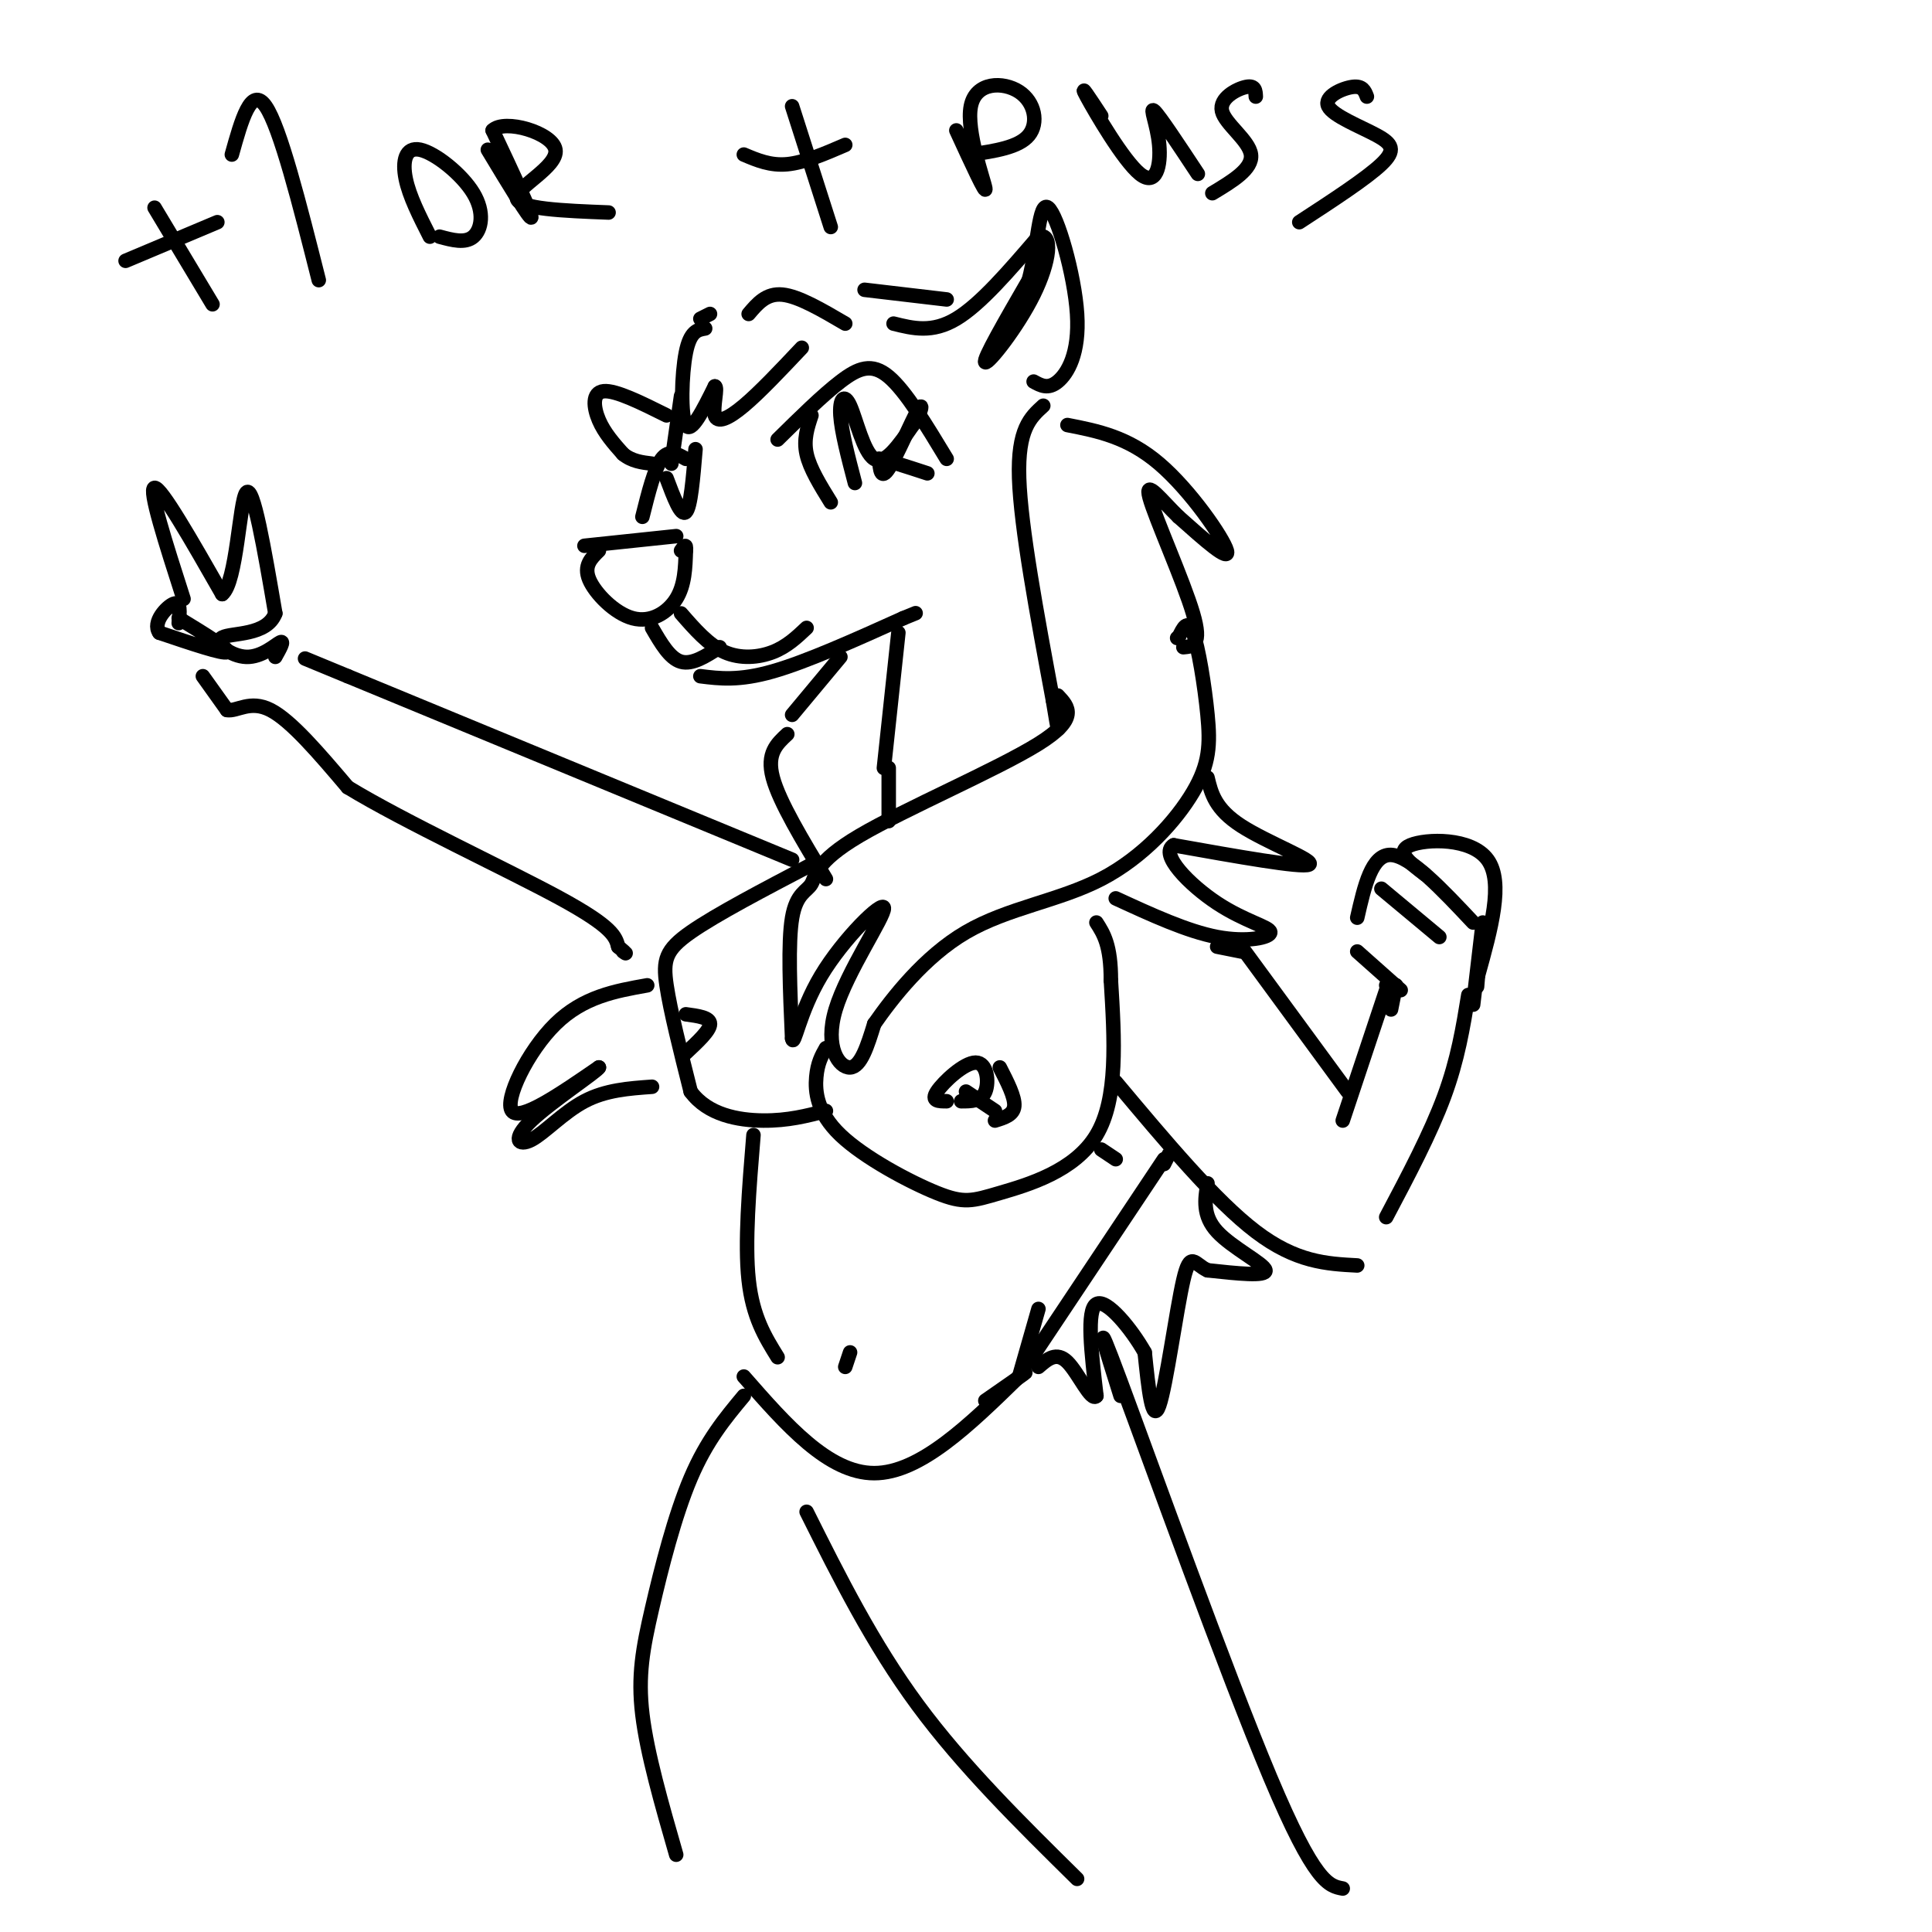 <svg viewBox='0 0 400 400' version='1.1' xmlns='http://www.w3.org/2000/svg' xmlns:xlink='http://www.w3.org/1999/xlink'><g fill='none' stroke='#000000' stroke-width='3' stroke-linecap='round' stroke-linejoin='round'><path d='M161,91c4.644,-4.578 9.289,-9.156 13,-12c3.711,-2.844 6.489,-3.956 10,-1c3.511,2.956 7.756,9.978 12,17'/><path d='M168,86c-0.833,2.500 -1.667,5.000 -1,8c0.667,3.000 2.833,6.500 5,10'/><path d='M177,100c-1.393,-5.321 -2.786,-10.643 -3,-14c-0.214,-3.357 0.750,-4.750 2,-2c1.250,2.750 2.786,9.643 5,11c2.214,1.357 5.107,-2.821 8,-7'/><path d='M189,88c1.798,-2.500 2.292,-5.250 1,-3c-1.292,2.250 -4.369,9.500 -6,12c-1.631,2.500 -1.815,0.250 -2,-2'/><path d='M182,95c1.333,0.167 5.667,1.583 10,3'/><path d='M121,113c0.000,0.000 19.000,-2.000 19,-2'/><path d='M124,114c-1.607,1.571 -3.214,3.143 -2,6c1.214,2.857 5.250,7.000 9,8c3.750,1.000 7.214,-1.143 9,-4c1.786,-2.857 1.893,-6.429 2,-10'/><path d='M142,114c0.167,-1.667 -0.417,-0.833 -1,0'/><path d='M141,127c2.844,3.267 5.689,6.533 9,8c3.311,1.467 7.089,1.133 10,0c2.911,-1.133 4.956,-3.067 7,-5'/><path d='M149,134c-2.833,1.833 -5.667,3.667 -8,3c-2.333,-0.667 -4.167,-3.833 -6,-7'/><path d='M145,140c4.000,0.500 8.000,1.000 15,-1c7.000,-2.000 17.000,-6.500 27,-11'/><path d='M187,128c4.500,-1.833 2.250,-0.917 0,0'/><path d='M147,65c0.000,0.000 -2.000,1.000 -2,1'/><path d='M146,68c-1.556,0.267 -3.111,0.533 -4,5c-0.889,4.467 -1.111,13.133 0,15c1.111,1.867 3.556,-3.067 6,-8'/><path d='M148,80c0.714,0.095 -0.500,4.333 0,6c0.500,1.667 2.714,0.762 6,-2c3.286,-2.762 7.643,-7.381 12,-12'/><path d='M155,65c1.833,-2.167 3.667,-4.333 7,-4c3.333,0.333 8.167,3.167 13,6'/><path d='M185,67c4.000,1.000 8.000,2.000 13,-1c5.000,-3.000 11.000,-10.000 17,-17'/><path d='M215,49c3.107,-0.952 2.375,5.167 -1,12c-3.375,6.833 -9.393,14.381 -10,14c-0.607,-0.381 4.196,-8.690 9,-17'/><path d='M213,58c1.887,-7.137 2.104,-16.480 4,-15c1.896,1.480 5.472,13.783 6,22c0.528,8.217 -1.992,12.348 -4,14c-2.008,1.652 -3.504,0.826 -5,0'/><path d='M179,60c0.000,0.000 17.000,2.000 17,2'/><path d='M142,95c-1.750,-1.000 -3.500,-2.000 -5,0c-1.500,2.000 -2.750,7.000 -4,12'/><path d='M138,99c1.500,4.000 3.000,8.000 4,7c1.000,-1.000 1.500,-7.000 2,-13'/><path d='M141,82c0.000,0.000 -2.000,14.000 -2,14'/><path d='M138,86c-5.267,-2.622 -10.533,-5.244 -13,-5c-2.467,0.244 -2.133,3.356 -1,6c1.133,2.644 3.067,4.822 5,7'/><path d='M129,94c1.833,1.500 3.917,1.750 6,2'/><path d='M216,84c-2.667,2.417 -5.333,4.833 -5,15c0.333,10.167 3.667,28.083 7,46'/><path d='M218,145c1.333,8.333 1.167,6.167 1,4'/><path d='M221,88c6.244,1.222 12.489,2.444 19,8c6.511,5.556 13.289,15.444 14,18c0.711,2.556 -4.644,-2.222 -10,-7'/><path d='M244,107c-3.464,-3.333 -7.125,-8.167 -6,-4c1.125,4.167 7.036,17.333 9,24c1.964,6.667 -0.018,6.833 -2,7'/><path d='M219,144c2.228,2.362 4.456,4.724 -4,10c-8.456,5.276 -27.596,13.466 -37,19c-9.404,5.534 -9.070,8.413 -10,10c-0.930,1.587 -3.123,1.882 -4,7c-0.877,5.118 -0.439,15.059 0,25'/><path d='M164,215c0.399,2.055 1.397,-5.309 6,-13c4.603,-7.691 12.811,-15.711 13,-14c0.189,1.711 -7.641,13.153 -10,21c-2.359,7.847 0.755,12.099 3,12c2.245,-0.099 3.623,-4.550 5,-9'/><path d='M181,212c3.671,-5.271 10.348,-13.948 19,-19c8.652,-5.052 19.280,-6.478 28,-11c8.720,-4.522 15.533,-12.140 19,-18c3.467,-5.860 3.587,-9.962 3,-16c-0.587,-6.038 -1.882,-14.011 -3,-17c-1.118,-2.989 -2.059,-0.995 -3,1'/><path d='M244,132c-0.500,0.167 -0.250,0.083 0,0'/><path d='M186,131c0.000,0.000 -3.000,28.000 -3,28'/><path d='M163,152c-2.167,2.000 -4.333,4.000 -3,9c1.333,5.000 6.167,13.000 11,21'/><path d='M184,159c0.000,0.000 0.000,11.000 0,11'/><path d='M164,148c0.000,0.000 10.000,-12.000 10,-12'/><path d='M171,217c-0.869,1.529 -1.738,3.058 -2,6c-0.262,2.942 0.082,7.297 5,12c4.918,4.703 14.411,9.756 20,12c5.589,2.244 7.274,1.681 13,0c5.726,-1.681 15.493,-4.480 20,-12c4.507,-7.520 3.753,-19.760 3,-32'/><path d='M230,203c0.000,-7.333 -1.500,-9.667 -3,-12'/><path d='M168,179c-9.889,5.178 -19.778,10.356 -25,14c-5.222,3.644 -5.778,5.756 -5,11c0.778,5.244 2.889,13.622 5,22'/><path d='M143,226c3.533,4.844 9.867,5.956 15,6c5.133,0.044 9.067,-0.978 13,-2'/><path d='M142,210c2.500,0.333 5.000,0.667 5,2c0.000,1.333 -2.500,3.667 -5,6'/><path d='M196,228c-1.661,0.000 -3.321,0.000 -2,-2c1.321,-2.000 5.625,-6.000 8,-6c2.375,-0.000 2.821,4.000 2,6c-0.821,2.000 -2.911,2.000 -5,2'/><path d='M200,226c0.000,0.000 6.000,4.000 6,4'/><path d='M207,221c1.583,3.083 3.167,6.167 3,8c-0.167,1.833 -2.083,2.417 -4,3'/><path d='M250,161c0.778,3.244 1.556,6.489 7,10c5.444,3.511 15.556,7.289 14,8c-1.556,0.711 -14.778,-1.644 -28,-4'/><path d='M243,175c-3.069,1.777 3.260,8.219 9,12c5.740,3.781 10.892,4.903 11,6c0.108,1.097 -4.826,2.171 -11,1c-6.174,-1.171 -13.587,-4.585 -21,-8'/><path d='M286,184c0.000,0.000 12.000,10.000 12,10'/><path d='M281,190c1.500,-6.583 3.000,-13.167 7,-13c4.000,0.167 10.500,7.083 17,14'/><path d='M295,181c-3.089,-2.333 -6.178,-4.667 -3,-6c3.178,-1.333 12.622,-1.667 16,3c3.378,4.667 0.689,14.333 -2,24'/><path d='M306,202c-0.333,4.000 -0.167,2.000 0,0'/><path d='M307,191c0.000,0.000 -2.000,17.000 -2,17'/><path d='M281,197c0.000,0.000 9.000,8.000 9,8'/><path d='M289,204c0.000,0.000 -1.000,5.000 -1,5'/><path d='M289,204c0.000,0.000 -2.000,0.000 -2,0'/><path d='M287,205c0.000,0.000 -9.000,27.000 -9,27'/><path d='M304,206c-1.083,6.667 -2.167,13.333 -5,21c-2.833,7.667 -7.417,16.333 -12,25'/><path d='M281,262c-6.333,-0.333 -12.667,-0.667 -21,-7c-8.333,-6.333 -18.667,-18.667 -29,-31'/><path d='M252,196c0.000,0.000 5.000,1.000 5,1'/><path d='M257,196c0.000,0.000 22.000,30.000 22,30'/><path d='M228,238c0.000,0.000 3.000,2.000 3,2'/><path d='M242,239c0.000,0.000 -1.000,2.000 -1,2'/><path d='M241,240c0.000,0.000 -28.000,42.000 -28,42'/><path d='M215,271c0.000,0.000 -4.000,14.000 -4,14'/><path d='M134,204c-6.622,1.178 -13.244,2.356 -19,8c-5.756,5.644 -10.644,15.756 -9,18c1.644,2.244 9.822,-3.378 18,-9'/><path d='M124,221c-0.255,0.738 -9.893,7.085 -14,11c-4.107,3.915 -2.683,5.400 0,4c2.683,-1.400 6.624,-5.686 11,-8c4.376,-2.314 9.188,-2.657 14,-3'/><path d='M164,178c0.000,0.000 -92.000,-38.000 -92,-38'/><path d='M72,140c-15.333,-6.333 -7.667,-3.167 0,0'/><path d='M38,124c-3.667,-11.417 -7.333,-22.833 -6,-23c1.333,-0.167 7.667,10.917 14,22'/><path d='M46,123c3.022,-2.356 3.578,-19.244 5,-21c1.422,-1.756 3.711,11.622 6,25'/><path d='M57,127c-1.751,4.700 -9.129,3.951 -11,5c-1.871,1.049 1.766,3.898 5,4c3.234,0.102 6.067,-2.542 7,-3c0.933,-0.458 -0.033,1.271 -1,3'/><path d='M37,128c5.333,3.250 10.667,6.500 10,7c-0.667,0.500 -7.333,-1.750 -14,-4'/><path d='M33,131c-1.556,-2.133 1.556,-5.467 3,-6c1.444,-0.533 1.222,1.733 1,4'/><path d='M42,140c0.000,0.000 5.000,7.000 5,7'/><path d='M47,147c2.067,0.378 4.733,-2.178 9,0c4.267,2.178 10.133,9.089 16,16'/><path d='M72,163c11.733,7.156 33.067,17.044 44,23c10.933,5.956 11.467,7.978 12,10'/><path d='M128,196c2.167,1.833 1.583,1.417 1,1'/><path d='M156,235c-0.917,11.167 -1.833,22.333 -1,30c0.833,7.667 3.417,11.833 6,16'/><path d='M175,283c0.000,0.000 1.000,-3.000 1,-3'/><path d='M250,245c-0.533,3.333 -1.067,6.667 2,10c3.067,3.333 9.733,6.667 10,8c0.267,1.333 -5.867,0.667 -12,0'/><path d='M250,263c-2.726,-1.226 -3.542,-4.292 -5,2c-1.458,6.292 -3.560,21.940 -5,26c-1.440,4.060 -2.220,-3.470 -3,-11'/><path d='M237,280c-2.689,-4.778 -7.911,-11.222 -10,-10c-2.089,1.222 -1.044,10.111 0,19'/><path d='M227,289c-1.067,1.356 -3.733,-4.756 -6,-7c-2.267,-2.244 -4.133,-0.622 -6,1'/><path d='M154,285c8.750,10.000 17.500,20.000 27,20c9.500,0.000 19.750,-10.000 30,-20'/><path d='M211,285c3.833,-2.500 -1.583,1.250 -7,5'/><path d='M154,289c-3.845,4.613 -7.690,9.226 -11,17c-3.310,7.774 -6.083,18.708 -8,27c-1.917,8.292 -2.976,13.940 -2,22c0.976,8.060 3.988,18.530 7,29'/><path d='M167,313c6.833,13.667 13.667,27.333 23,40c9.333,12.667 21.167,24.333 33,36'/><path d='M232,289c-3.111,-9.867 -6.222,-19.733 0,-3c6.222,16.733 21.778,60.067 31,82c9.222,21.933 12.111,22.467 15,23'/><path d='M26,54c0.000,0.000 19.000,-8.000 19,-8'/><path d='M32,43c0.000,0.000 12.000,20.000 12,20'/><path d='M48,32c2.000,-7.167 4.000,-14.333 7,-10c3.000,4.333 7.000,20.167 11,36'/><path d='M89,49c-2.131,-4.191 -4.262,-8.383 -5,-12c-0.738,-3.617 -0.085,-6.660 3,-6c3.085,0.660 8.600,5.024 11,9c2.400,3.976 1.686,7.565 0,9c-1.686,1.435 -4.343,0.718 -7,0'/><path d='M101,31c4.417,7.333 8.833,14.667 9,14c0.167,-0.667 -3.917,-9.333 -8,-18'/><path d='M102,27c2.405,-2.440 12.417,0.458 13,4c0.583,3.542 -8.262,7.726 -8,10c0.262,2.274 9.631,2.637 19,3'/><path d='M154,32c2.750,1.167 5.500,2.333 9,2c3.500,-0.333 7.750,-2.167 12,-4'/><path d='M164,22c0.000,0.000 8.000,25.000 8,25'/><path d='M198,27c3.144,6.841 6.287,13.681 6,12c-0.287,-1.681 -4.005,-11.884 -3,-17c1.005,-5.116 6.732,-5.147 10,-3c3.268,2.147 4.077,6.470 2,9c-2.077,2.530 -7.038,3.265 -12,4'/><path d='M228,24c-2.370,-3.608 -4.740,-7.215 -3,-4c1.740,3.215 7.590,13.254 11,16c3.410,2.746 4.380,-1.799 4,-6c-0.380,-4.201 -2.108,-8.057 -1,-7c1.108,1.057 5.054,7.029 9,13'/><path d='M260,20c-0.054,-1.190 -0.107,-2.381 -2,-2c-1.893,0.381 -5.625,2.333 -5,5c0.625,2.667 5.607,6.048 6,9c0.393,2.952 -3.804,5.476 -8,8'/><path d='M283,20c-0.434,-1.145 -0.868,-2.290 -3,-2c-2.132,0.290 -5.963,2.016 -5,4c0.963,1.984 6.721,4.226 10,6c3.279,1.774 4.080,3.078 1,6c-3.080,2.922 -10.040,7.461 -17,12'/></g>
</svg>